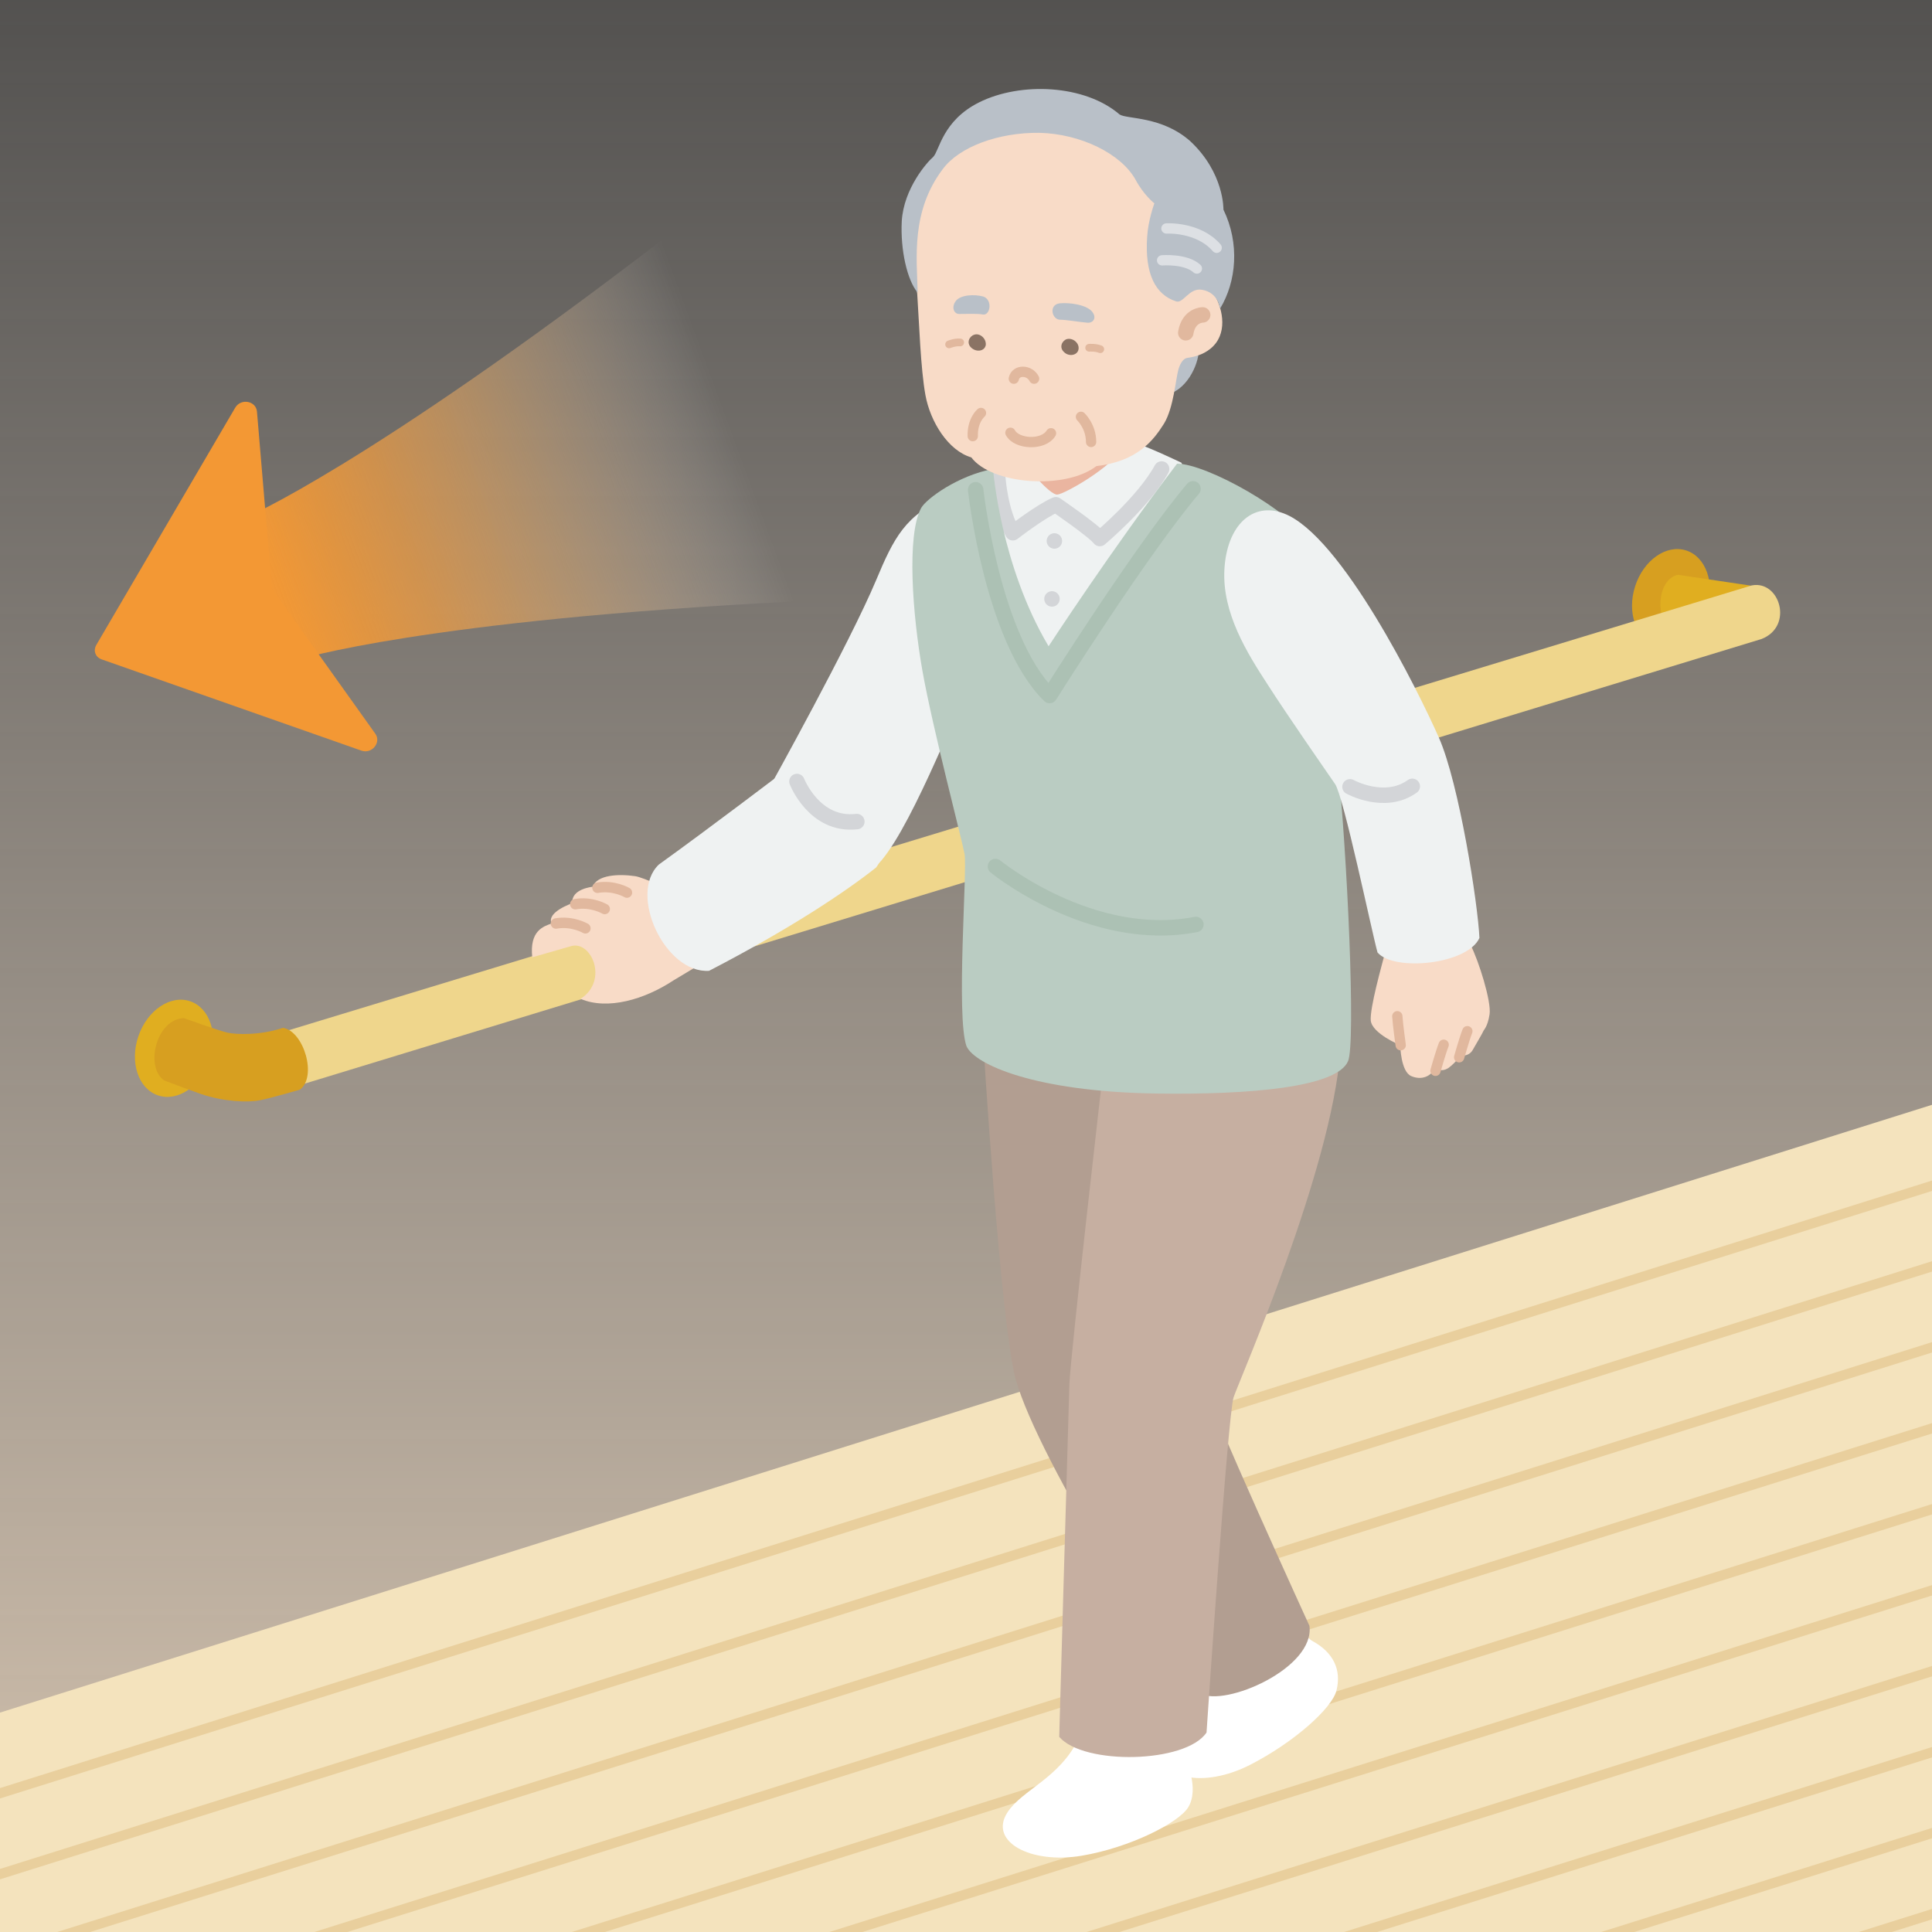 <?xml version="1.0" encoding="utf-8"?>
<!-- Generator: Adobe Illustrator 25.4.1, SVG Export Plug-In . SVG Version: 6.00 Build 0)  -->
<svg version="1.1" id="レイヤー_1" xmlns="http://www.w3.org/2000/svg" xmlns:xlink="http://www.w3.org/1999/xlink" x="0px"
	 y="0px" width="400px" height="400px" viewBox="0 0 400 400" style="enable-background:new 0 0 400 400;" xml:space="preserve">
<rect x="0" y="0" width="400" height="400" fill="#333333" stroke="none"/>
<style type="text/css">
	
		.st0{clip-path:url(#SVGID_00000077307142562222043610000016935849818686953617_);fill:url(#SVGID_00000053526739861851245200000015646694551897183393_);}
	.st1{clip-path:url(#SVGID_00000077307142562222043610000016935849818686953617_);}
	.st2{fill:#F4E3BD;}
	.st3{fill:none;stroke:#E9CF9D;stroke-width:2.055;stroke-linecap:round;stroke-linejoin:round;stroke-miterlimit:10;}
	.st4{fill:#D79F20;}
	.st5{fill:#E0AE20;}
	.st6{fill:#EFD68C;}
	.st7{fill:#EFF2F2;}
	.st8{fill:#FFFFFF;}
	.st9{fill:#B29E91;}
	.st10{fill:#C6AFA1;}
	.st11{fill:none;stroke:#D3D5D8;stroke-width:3.201;stroke-linecap:round;stroke-linejoin:round;stroke-miterlimit:10;}
	.st12{fill:#EAB5A0;}
	.st13{fill:#BACCC2;}
	.st14{fill:none;stroke:#ACC1B4;stroke-width:3.201;stroke-linecap:round;stroke-linejoin:round;stroke-miterlimit:10;}
	.st15{fill:#B9C0C8;}
	.st16{fill:#F8DBC7;}
	.st17{fill:none;stroke:#E1B89E;stroke-width:2.134;stroke-linecap:round;stroke-linejoin:round;stroke-miterlimit:10;}
	.st18{fill:#8A7364;}
	.st19{fill:none;stroke:#E1B89E;stroke-width:3.201;stroke-linecap:round;stroke-linejoin:round;stroke-miterlimit:10;}
	.st20{fill:none;stroke:#E1B89E;stroke-width:1.601;stroke-linecap:round;stroke-linejoin:round;stroke-miterlimit:10;}
	.st21{fill:none;stroke:#DDE0E4;stroke-width:2.134;stroke-linecap:round;stroke-linejoin:round;stroke-miterlimit:10;}
	.st22{fill:none;stroke:#E1B89E;stroke-width:2.161;stroke-linecap:round;stroke-linejoin:round;stroke-miterlimit:10;}
	.st23{fill:url(#SVGID_00000021100692479262790370000008393729356019239077_);}
	.st24{fill:#F39834;}
</style>
<g>
	<g>
		<defs>
			<rect id="SVGID_1_" width="400" height="400"/>
		</defs>
		<clipPath id="SVGID_00000026873389436588064160000011398397599091298488_">
			<use xlink:href="#SVGID_1_"  style="overflow:visible;"/>
		</clipPath>
		
			<linearGradient id="SVGID_00000170264439625095594640000004440572162941126578_" gradientUnits="userSpaceOnUse" x1="247.448" y1="-98.516" x2="247.448" y2="523.515">
			<stop  offset="0" style="stop-color:#FFF8F0;stop-opacity:0"/>
			<stop  offset="1" style="stop-color:#FCE2C4"/>
		</linearGradient>
		
			<rect x="-86.3" y="-98.5" style="clip-path:url(#SVGID_00000026873389436588064160000011398397599091298488_);fill:url(#SVGID_00000170264439625095594640000004440572162941126578_);" width="667.4" height="622"/>
		<g style="clip-path:url(#SVGID_00000026873389436588064160000011398397599091298488_);">
			<g>
				<g>
					<polygon class="st2" points="-23.6,362 -23.6,464.1 547.3,464.1 547.3,182.4 					"/>
				</g>
			</g>
			<g>
				<line class="st3" x1="552" y1="197.7" x2="-39.5" y2="383.7"/>
				<line class="st3" x1="556.7" y1="212.9" x2="-34.9" y2="399"/>
				<line class="st3" x1="561.3" y1="228.2" x2="-30.2" y2="414.3"/>
				<line class="st3" x1="566" y1="243.5" x2="-25.6" y2="429.6"/>
				<line class="st3" x1="570.6" y1="258.8" x2="-20.9" y2="444.9"/>
				<line class="st3" x1="575.3" y1="274.1" x2="-16.2" y2="460.2"/>
				<line class="st3" x1="579.9" y1="289.4" x2="-11.6" y2="475.5"/>
				<line class="st3" x1="584.6" y1="304.7" x2="-6.9" y2="490.8"/>
				<line class="st3" x1="589.2" y1="320" x2="-2.3" y2="506.1"/>
				<line class="st3" x1="593.9" y1="335.3" x2="2.4" y2="521.4"/>
				<line class="st3" x1="598.6" y1="350.6" x2="7" y2="536.7"/>
				<line class="st3" x1="603.2" y1="365.9" x2="11.7" y2="552"/>
			</g>
		</g>
		<g style="clip-path:url(#SVGID_00000026873389436588064160000011398397599091298488_);">
			<g>
				
					<ellipse transform="matrix(0.305 -0.952 0.952 0.305 122.509 415.593)" class="st4" cx="346.2" cy="123.8" rx="10.3" ry="7.8"/>
				<path class="st5" d="M362.8,121.3l-15.4-2.3c-4.5,1-4.7,9.6-1.3,11.2l13.2,1.5L362.8,121.3z"/>
			</g>
			<g>
				<g>
					
						<ellipse transform="matrix(0.326 -0.945 0.945 0.326 -180.893 180.381)" class="st5" cx="36.1" cy="217.1" rx="10.3" ry="7.8"/>
					<path class="st6" d="M362.7,121.2L57.8,213.9c-3.4,3.6-1.4,10.6,2.2,11.4l304.7-93C371.4,129.7,368.5,120.1,362.7,121.2z"/>
					<path class="st4" d="M38.1,210.8c0,0,7.2,2.6,9,3c1.8,0.4,6.7,0.6,11.5-1c4.3,0.7,7.1,10.1,3.5,12.8c0,0-5.8,1.7-8.3,2.2
						c-2.5,0.5-7.5,0.3-12.2-1.3c-3.4-1.2-7.6-2.8-7.6-2.8C29.9,220.9,32.4,210.9,38.1,210.8z"/>
				</g>
			</g>
			<g>
				<path class="st7" d="M181.3,179.4c6.4-5.8,16.3-31.2,20.6-40.6l-5.7-35.8c-8.7,3.4-11.2,8.5-14.8,17.1
					c-5.5,13.1-21.9,42.6-21.9,42.6C156.8,175.5,173.4,185.3,181.3,179.4z"/>
			</g>
			<g>
				<path class="st8" d="M250.8,336.9c0.5,1.6,0.3,3.5,0,5.6c-1.3,9-7.9,13.5-9.4,18.9c-2,7,7.8,8.9,17.4,4c9-4.6,17-11.7,17.9-15.4
					c1.1-4.3-0.7-7.9-4.9-10.2c-2.9-1.6-4.1-7.5-4.1-7.5L250.8,336.9z"/>
				<path class="st9" d="M203.5,214.6c0,0,3.6,59.4,6.8,71c4.7,16.9,33.2,62.1,38.2,65s23.8-5.2,22.6-14c0,0-20.8-45.5-21.9-50.2
					c-1.1-4.6-3.4-67.1-3.4-67.1S211.8,212.1,203.5,214.6z"/>
				<path class="st8" d="M225,354.6c0,1.6-0.8,3.4-1.7,5.4c-4,8.2-11.6,10.5-14.7,15.2c-4,6.1,4.8,10.8,15.4,9c10-1.7,20-6.8,22-10
					c2.3-3.8-0.1-9.9-2.1-12.6c-2-2.7-1.4-6.2-1.4-6.2L225,354.6z"/>
				<path class="st10" d="M228.4,221.6c0,0-6.8,59.1-7,65.1c-0.2,6-2.1,72.9-2.1,72.9c5.1,5.9,26.2,5.5,30.5-0.9
					c0,0,4.4-65.8,5.6-69.4s20.3-47,22.1-71.7C265.2,205.9,238.1,192.1,228.4,221.6z"/>
			</g>
			<g>
				<g>
					<path class="st7" d="M204.8,97.8c0,0,3.6-2.8,4.9-4.1c1.3-1.3,23.5-2.2,24.7-2.1c1.9,0.2,10.2,4.2,10.2,4.2
						c2.1,3.6-10.9,41-23.5,42.3s-21.6-19.6-22.2-26.3C198.2,105.2,204.8,97.8,204.8,97.8z"/>
					<path class="st11" d="M206.6,99.1c0,0,0.5,7,3.1,11.2c0,0,5.8-4.5,8.9-5.8c0,0,7.9,5.4,9.1,7c0,0,9.1-7.6,12.8-14.4"/>
					<path class="st12" d="M212.3,96.3c0,0,5,6.2,6.6,6.1c1.5-0.1,11.6-5.8,13.6-9.9C232.5,92.5,216,92.8,212.3,96.3z"/>
				</g>
				<g>
					<path class="st13" d="M271.3,112.4c-3.9-6.6-21.5-16.4-27.6-16.4c-13.5,17.7-26.6,37.8-26.6,37.8c-10-16.8-11.5-36.7-11.5-36.7
						c-7.1,1.3-13.8,6.1-14.9,8.1c-3,5.6-1.8,22,0.3,33.8c2.1,11.8,8.1,34.6,8.7,37.8c0.6,3.2-1.8,33.6,0.4,39.8
						c1.7,3.8,14.2,9.4,39.1,9.8c19.7,0.3,37.6-1.3,39.9-6.7c1.6-3.6-0.1-42.6-2.3-63.5S271.3,112.4,271.3,112.4z"/>
					<path class="st14" d="M202,101.4c0,0,3.4,30.9,15.3,42.6c0,0,19-30.2,29.7-42.8"/>
					<path class="st14" d="M206.1,179.4c0,0,19.8,16.2,41.5,12"/>
				</g>
				<g>
					<path class="st15" d="M248.2,72.6c-0.1,3-2.6,8.5-7.1,9.2C234.7,77.6,244.8,69.5,248.2,72.6z"/>
					<path class="st16" d="M245.3,59.2c0,0,4.2-1.6,6.1,1.7c1.9,3.3,2.8,8.4-0.8,11.3c-1.6,1.3-3.4,1.7-4.8,1.9
						c-0.6,0.1-1.3,0.7-1.8,2.3c-0.6,2.1-1,8-3,11.3c-2.2,3.5-5.5,7.8-14,8.8c-6.5,5-21.7,3.8-25.9-1.8c-4.8-1.4-8.5-7.4-9.5-12.9
						c-1-5.5-1.3-15-1.7-21c-2.4-12.1-0.1-22.8,6.5-29.2s19.4-7.7,29.4-5.1C238.1,29.5,247.8,45.1,245.3,59.2z"/>
					<path class="st17" d="M209.2,89.6c1.3,2.4,6.8,2.7,8.4,0.1"/>
					<path class="st18" d="M201.7,69.3c-1,0.3-1.7,1.7-0.6,2.7s2.8,0.7,3-0.6C204.2,70,202.8,68.9,201.7,69.3z"/>
					<path class="st18" d="M220.9,70.2c-1,0.3-1.7,1.7-0.6,2.7c1,1,2.8,0.7,3-0.6C223.5,71,222.1,69.9,220.9,70.2z"/>
					<path class="st17" d="M209.9,78.4c0.4-1.9,3.2-1.9,4.2,0"/>
					<path class="st15" d="M219.6,66.2c-1.8,0.1-2.6-3.1-0.2-3.4c2.1-0.2,5.4,0.3,6.6,1.6c1.2,1.3,0.4,2.6-1,2.4
						C223.7,66.7,220.7,66.2,219.6,66.2z"/>
					<path class="st15" d="M203.4,65.1c1.6,0.4,2.2-3,0.2-3.7c-1.8-0.5-4.7-0.4-5.7,0.9s-0.4,2.8,0.8,2.7
						C199.9,65,202.5,64.9,203.4,65.1z"/>
					<path class="st17" d="M203.1,85.5c0,0-1.8,1.5-1.7,4.8"/>
					<path class="st17" d="M223.8,86.3c0,0,2.1,2,2.1,5.2"/>
					<path class="st15" d="M253.3,43.4c3.4,7,2.7,14.9-0.7,20.5c0,0-0.3-3.3-3.7-3.9c-2.7-0.5-3.9,2.9-5.4,2.4
						c-4.3-1.4-6.5-5.7-6-13.3c0.2-3.5,1.5-7,1.5-7s-2.2-1.7-3.9-4.9c-3-5.4-11.4-9.5-19.9-9.7c-8.5-0.1-16.6,2.9-20,7.5
						c-6.6,8.7-5.4,18.4-5.2,25.6c-2.2-2.6-3.6-8.9-3.3-14.8c0.4-6.8,5.3-12.3,6.5-13.3c1.3-1.3,1.9-7.5,9.5-11.3
						c8.6-4.3,21.9-3.7,29.1,2.5c1.5,1,8.7,0.3,14.6,5.5C253.5,35.8,253.3,43.4,253.3,43.4z"/>
					<path class="st19" d="M249,65.2c0,0-2.9,0-3.5,3.7"/>
					<path class="st20" d="M225.5,72c0,0,1.3-0.1,2.3,0.3"/>
					<path class="st20" d="M196.5,71.3c0,0,1.2-0.5,2.3-0.4"/>
					<path class="st21" d="M241.5,47.3c0,0,6.6-0.4,10.4,4"/>
					<path class="st21" d="M240.6,53.9c0,0,4.9-0.4,7.2,1.7"/>
				</g>
				<g>
					<g>
						<path class="st16" d="M286.8,197.1c-0.7,2.7-3.2,11.5-3,14.2c0.3,2.7,6.1,5.1,6.1,5.1s0.1,5.5,2.3,6.4c2.1,0.9,4.1,0.1,5-1.8
							c0,0,1,1.2,2.7,0.1c1.6-1.2,2.4-2.5,2.4-2.5s1.8,0.2,2.6-1.2c0.8-1.4,2.1-3.6,2.2-3.9s0.9-0.9,1.3-3.5s-2.2-11-4-14.5
							C302.8,192,289.8,194.1,286.8,197.1z"/>
						<path class="st17" d="M290,216.4c0,0-0.6-4.3-0.7-6"/>
						<path class="st17" d="M297.2,221.7c0,0,1.1-3.9,1.7-5.4"/>
						<path class="st17" d="M302.1,218.9c0,0,1.1-3.9,1.7-5.4"/>
					</g>
					<g>
						<path class="st7" d="M265.8,106.3c-6.5-2.5-11.8,2.5-12.3,11.6c-0.5,9,4.7,17.3,9,23.9c3.7,5.8,12.1,17.9,13.9,20.5
							c1.8,2.6,7.6,30.6,8.8,34.9c3.4,4,18.6,2.5,21.1-3c-0.3-7-4.2-32-8.4-41.5C293.7,143.2,277.7,110.8,265.8,106.3z"/>
						<path class="st11" d="M279.5,162.9c0,0,7.2,4,12.9-0.1"/>
					</g>
				</g>
				<line class="st11" x1="218.3" y1="112" x2="218.3" y2="112"/>
				<line class="st11" x1="217.8" y1="124" x2="217.8" y2="124"/>
			</g>
			<g>
				<g>
					<g>
						<path class="st16" d="M120.2,206.8c5.9-3.8,2.2-12.2-2-10.9l-8,2.3c-0.6-5.5,2.3-6.4,4-7c-1.1-2.4,4.3-4.2,4.3-4.2
							c-0.3-3,4.2-3.4,4.2-3.4c0.9-2.5,5.4-2.7,8.8-2.2c3.4,0.5,23.7,10.5,19.7,14.1c-1.9,1.7-10,6.4-11.8,7.5
							C133.5,206.9,125.8,209.2,120.2,206.8z"/>
						<path class="st22" d="M129.8,184.8c0,0-2.7-1.6-6.1-1"/>
						<path class="st22" d="M125.2,188.2c0,0-2.7-1.6-6.1-1"/>
						<path class="st22" d="M121.2,192.2c0,0-2.7-1.6-6.1-1"/>
					</g>
				</g>
				<g>
					<path class="st7" d="M181.4,179.6c-6.3,5-17.8,12.7-34.6,21.4c-9.1,0.6-16.8-15.9-10.4-22c10.7-7.7,25.8-19.2,25.8-19.2
						C177.1,152.6,187.1,171.9,181.4,179.6z"/>
					<path class="st11" d="M165,161.8c0,0,3.6,9.3,12.4,8.3"/>
				</g>
			</g>
		</g>
	</g>
	<g>
		
			<linearGradient id="SVGID_00000033369006926800508620000006452178625979613609_" gradientUnits="userSpaceOnUse" x1="-78.721" y1="-1089.216" x2="-78.721" y2="-1190.346" gradientTransform="matrix(0.345 0.939 0.939 -0.345 1200.708 -214.633)">
			<stop  offset="3.900000e-07" style="stop-color:#FFFFFF;stop-opacity:0"/>
			<stop  offset="5.486793e-02" style="stop-color:#FEF3E7;stop-opacity:5.486757e-02"/>
			<stop  offset="0.177" style="stop-color:#FBDBB8;stop-opacity:0.177"/>
			<stop  offset="0.304" style="stop-color:#F8C68F;stop-opacity:0.304"/>
			<stop  offset="0.432" style="stop-color:#F6B66E;stop-opacity:0.432"/>
			<stop  offset="0.564" style="stop-color:#F5A955;stop-opacity:0.564"/>
			<stop  offset="0.699" style="stop-color:#F49F42;stop-opacity:0.699"/>
			<stop  offset="0.841" style="stop-color:#F39A38;stop-opacity:0.841"/>
			<stop  offset="1" style="stop-color:#F39834"/>
		</linearGradient>
		<path style="fill:url(#SVGID_00000033369006926800508620000006452178625979613609_);" d="M61.6,136.6l-5.4-14.7l-5.4-14.7
			c0,0,25.1-10.6,86.5-57.7L151.1,87l13.8,37.5C87.6,128.4,61.6,136.6,61.6,136.6z"/>
		<path class="st24" d="M19.9,133.6l28.8-49.2c1.2-2,4.3-1.4,4.5,0.8l3.1,36.7l21.4,30c1.3,1.8-0.7,4.3-2.9,3.5l-53.8-18.9
			C19.7,136,19.3,134.7,19.9,133.6z"/>
	</g>
</g>
</svg>
